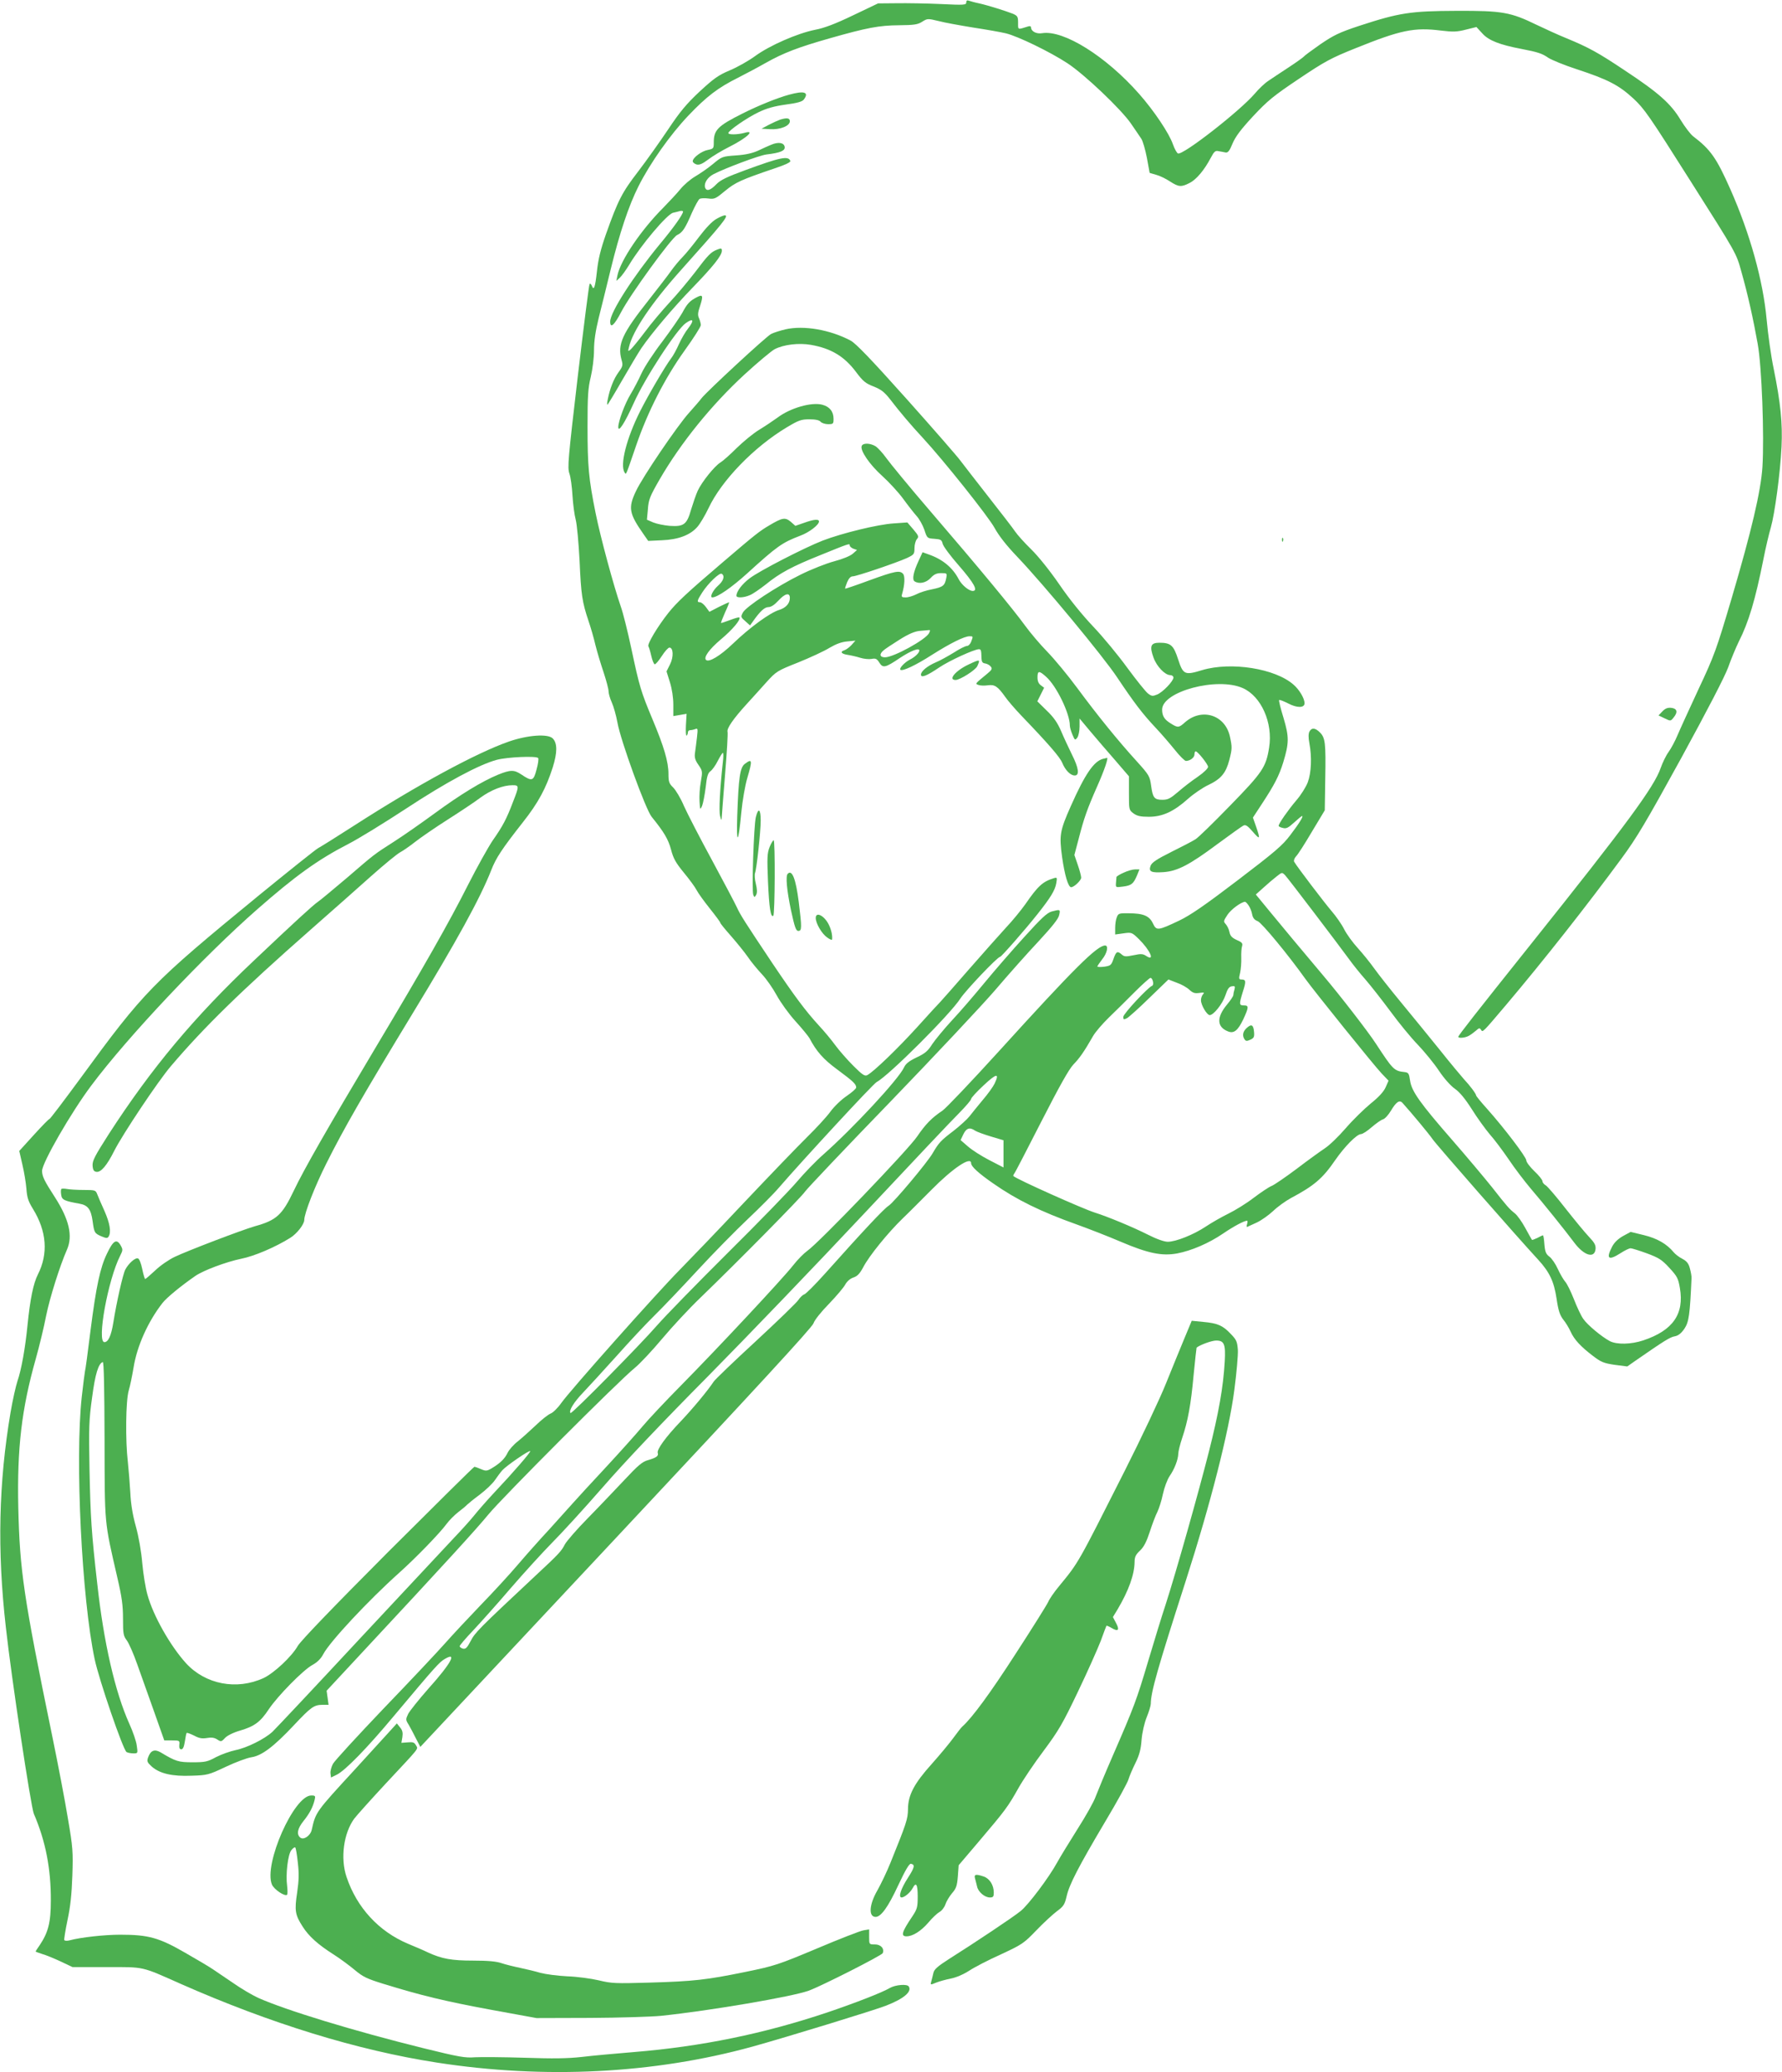<?xml version="1.0" standalone="no"?>
<!DOCTYPE svg PUBLIC "-//W3C//DTD SVG 20010904//EN"
 "http://www.w3.org/TR/2001/REC-SVG-20010904/DTD/svg10.dtd">
<svg version="1.0" xmlns="http://www.w3.org/2000/svg"
 width="1101pt" height="1280pt" viewBox="0 0 1101 1280"
 preserveAspectRatio="xMidYMid meet">
<g transform="translate(0,1280) scale(0.1,-0.1)"
fill="#4caf50" stroke="none">
<path d="M5970 12785 c0 -16 -12 -17 -157 -10 -87 4 -210 6 -273 5 l-115 -1
-155 -74 c-108 -52 -179 -79 -234 -89 -110 -22 -281 -97 -370 -162 -41 -30
-112 -70 -158 -89 -71 -30 -98 -50 -186 -131 -81 -76 -121 -124 -193 -232 -51
-76 -134 -193 -186 -261 -100 -130 -124 -176 -200 -390 -32 -92 -47 -152 -55
-228 -11 -100 -19 -121 -32 -87 -4 9 -9 14 -13 10 -4 -3 -36 -259 -73 -569
-60 -513 -65 -565 -52 -602 8 -22 16 -83 19 -135 3 -52 12 -120 20 -150 8 -31
18 -143 24 -255 9 -208 16 -254 55 -370 13 -38 33 -106 43 -150 11 -44 34
-120 51 -170 16 -49 30 -101 30 -115 0 -14 9 -45 20 -69 11 -24 27 -81 35
-125 20 -112 174 -535 211 -581 77 -95 103 -139 120 -203 14 -54 29 -81 79
-142 34 -41 70 -90 79 -108 9 -18 46 -69 81 -113 36 -45 65 -84 65 -88 0 -5
30 -41 66 -82 36 -41 83 -99 104 -129 20 -30 60 -78 87 -107 27 -28 68 -87 92
-131 24 -44 75 -115 116 -160 41 -45 79 -92 86 -104 43 -82 86 -131 172 -194
97 -72 117 -90 117 -111 0 -7 -26 -30 -58 -52 -32 -21 -78 -65 -102 -98 -23
-32 -89 -103 -145 -158 -56 -55 -231 -237 -390 -405 -158 -168 -337 -354 -397
-415 -134 -135 -679 -747 -731 -822 -21 -30 -51 -59 -65 -64 -15 -6 -56 -38
-92 -73 -36 -34 -86 -79 -111 -99 -26 -20 -53 -51 -62 -69 -18 -38 -46 -65
-97 -96 -32 -19 -38 -19 -69 -6 -18 8 -36 14 -40 14 -4 0 -244 -238 -535 -528
-342 -343 -537 -546 -556 -578 -38 -67 -148 -169 -212 -199 -166 -76 -358 -39
-478 91 -98 108 -204 295 -239 424 -12 41 -26 129 -32 195 -6 71 -22 164 -40
228 -20 72 -31 141 -34 209 -3 55 -10 139 -15 187 -16 136 -13 377 5 441 9 30
22 94 30 142 21 134 90 286 179 400 26 33 112 104 203 167 51 35 191 87 283
106 81 16 210 71 303 129 41 25 87 84 87 111 0 40 65 207 136 348 110 220 232
431 532 925 274 450 418 712 487 887 29 75 65 130 197 298 94 119 142 209 183
337 29 92 29 150 0 179 -30 30 -154 21 -270 -19 -199 -69 -565 -267 -955 -518
-107 -69 -208 -132 -225 -141 -16 -9 -180 -140 -365 -291 -661 -542 -710 -592
-1103 -1130 -103 -140 -189 -254 -192 -252 -3 1 -46 -43 -96 -98 l-90 -99 19
-83 c11 -46 22 -113 25 -149 4 -55 11 -78 40 -125 86 -139 96 -278 31 -406
-28 -55 -48 -153 -64 -313 -14 -142 -38 -276 -62 -345 -10 -30 -30 -118 -43
-195 -73 -432 -83 -850 -29 -1325 35 -318 155 -1110 173 -1153 73 -169 106
-340 105 -537 0 -135 -16 -196 -69 -275 -14 -20 -25 -37 -25 -39 0 -1 18 -8
40 -15 22 -6 73 -27 114 -46 l74 -35 210 0 c239 0 211 6 457 -103 555 -245
1093 -411 1585 -487 665 -103 1341 -69 1950 99 209 58 754 225 825 253 110 43
160 86 140 118 -10 17 -82 11 -117 -9 -47 -28 -215 -93 -386 -151 -394 -132
-779 -211 -1197 -245 -110 -9 -254 -22 -320 -30 -91 -10 -176 -11 -355 -5
-129 4 -266 5 -305 3 -62 -5 -99 2 -319 56 -432 107 -851 235 -1021 311 -35
16 -105 57 -155 92 -51 35 -107 73 -124 84 -17 12 -94 58 -171 102 -163 94
-228 112 -402 112 -97 0 -243 -16 -314 -35 -15 -4 -29 -3 -32 2 -2 4 7 60 20
123 18 83 26 160 30 275 5 147 3 175 -27 350 -17 105 -62 341 -100 525 -174
845 -198 1010 -207 1397 -8 367 20 609 108 920 22 78 51 198 64 266 22 109 84
307 129 409 37 85 13 187 -76 325 -64 99 -78 127 -78 161 0 50 180 362 304
527 225 301 694 798 1026 1089 236 207 374 306 560 402 63 32 222 130 355 217
252 166 456 275 565 304 65 17 242 25 255 11 4 -4 0 -36 -10 -71 -19 -73 -28
-75 -95 -30 -44 29 -66 29 -143 -2 -99 -41 -231 -121 -392 -239 -82 -60 -195
-139 -250 -174 -126 -81 -115 -72 -295 -227 -84 -71 -163 -137 -177 -146 -28
-19 -142 -123 -392 -360 -370 -349 -635 -666 -899 -1074 -87 -136 -102 -165
-100 -195 2 -27 8 -36 24 -38 28 -4 65 40 110 130 51 101 271 431 350 523 203
239 435 466 859 839 132 116 304 268 382 338 79 70 158 135 176 144 17 9 59
38 92 64 33 26 123 88 200 137 77 49 169 110 203 136 66 48 140 77 199 77 41
0 41 -5 3 -102 -40 -106 -64 -151 -125 -238 -28 -41 -97 -165 -153 -275 -118
-234 -275 -510 -574 -1010 -293 -491 -441 -749 -503 -880 -71 -149 -106 -182
-240 -219 -80 -23 -413 -150 -495 -189 -36 -17 -90 -54 -121 -84 -31 -29 -59
-53 -62 -53 -3 0 -11 27 -18 61 -7 34 -18 63 -26 66 -17 7 -59 -31 -79 -69
-15 -29 -54 -202 -74 -328 -13 -80 -31 -120 -55 -120 -48 0 22 385 97 533 18
36 18 39 2 67 -24 40 -45 27 -83 -53 -42 -86 -67 -202 -102 -477 -16 -129 -31
-242 -34 -250 -2 -8 -11 -80 -20 -159 -42 -386 0 -1244 80 -1620 27 -127 175
-559 197 -573 7 -4 26 -8 42 -8 28 0 28 0 21 48 -3 26 -24 87 -46 135 -88 196
-158 500 -198 864 -36 315 -42 413 -48 708 -5 257 -3 308 16 443 19 145 39
210 66 219 7 2 10 -166 11 -480 1 -534 -2 -499 78 -847 29 -124 36 -176 36
-258 0 -93 2 -106 24 -135 13 -18 42 -84 64 -147 22 -63 69 -195 104 -292 l63
-178 48 0 c46 0 48 -1 45 -27 -2 -19 2 -28 12 -28 10 0 17 15 22 48 4 27 9 51
11 53 3 3 23 -5 46 -16 31 -17 50 -20 80 -15 28 5 46 2 63 -9 23 -15 26 -15
48 9 14 15 52 34 94 46 88 26 125 53 177 132 55 82 212 242 269 273 31 17 53
39 68 68 41 77 279 332 468 501 104 93 253 247 293 302 16 22 48 54 72 73 24
18 49 39 54 45 6 6 41 35 79 63 38 29 80 69 94 90 14 20 34 48 46 61 25 28
166 125 172 118 5 -5 -104 -131 -222 -256 -44 -47 -100 -111 -124 -141 -24
-30 -81 -93 -126 -140 -44 -47 -307 -328 -584 -625 -276 -297 -518 -554 -537
-572 -49 -45 -158 -99 -228 -113 -33 -7 -87 -26 -120 -43 -53 -29 -68 -32
-145 -32 -87 0 -104 5 -197 61 -38 22 -62 13 -78 -31 -8 -24 -6 -30 22 -56 50
-44 127 -62 247 -57 97 3 105 5 211 55 61 29 132 55 158 59 63 9 137 64 262
197 108 115 125 126 177 127 l38 0 -6 44 -6 43 199 214 c557 598 725 783 800
874 86 105 807 827 905 906 31 25 107 106 169 180 62 74 168 188 237 254 233
225 623 620 646 655 13 19 250 269 527 555 276 286 568 597 648 690 80 94 200
229 267 300 83 90 124 140 128 163 8 35 7 36 -46 22 -29 -8 -64 -41 -170 -158
-74 -81 -184 -208 -245 -282 -61 -74 -150 -178 -200 -231 -49 -53 -104 -120
-123 -148 -27 -43 -45 -58 -96 -82 -48 -23 -68 -39 -79 -63 -35 -74 -314 -374
-496 -535 -48 -42 -122 -119 -166 -171 -44 -52 -236 -250 -428 -440 -191 -190
-386 -390 -434 -445 -105 -121 -529 -551 -536 -543 -13 13 21 68 79 128 34 36
127 137 206 225 78 88 184 201 234 250 51 50 171 176 267 280 97 105 236 246
309 315 73 69 161 157 194 196 147 170 581 640 603 651 73 38 455 419 517 516
32 49 229 257 245 257 8 0 157 170 232 265 80 101 107 145 115 189 6 37 6 38
-17 31 -67 -21 -96 -47 -174 -160 -27 -38 -81 -104 -120 -145 -38 -42 -142
-158 -230 -259 -88 -101 -167 -191 -176 -200 -9 -9 -74 -79 -143 -156 -119
-131 -268 -275 -308 -296 -15 -8 -31 3 -86 58 -37 37 -88 95 -112 128 -24 33
-69 87 -100 120 -85 93 -151 182 -287 384 -173 259 -199 300 -220 346 -10 22
-79 153 -153 290 -75 138 -153 289 -174 336 -20 48 -51 99 -67 115 -25 24 -29
35 -29 84 0 75 -28 169 -99 338 -71 170 -80 199 -131 439 -22 103 -51 220 -65
258 -43 124 -125 426 -155 575 -43 213 -50 290 -50 537 0 187 3 235 20 305 11
47 20 118 20 164 0 57 9 118 29 200 17 66 50 202 75 304 54 220 110 389 171
510 72 143 196 318 307 435 114 120 184 173 308 235 47 24 123 64 170 91 112
63 202 97 395 152 232 66 306 80 430 81 93 1 115 4 143 22 32 20 34 20 101 4
37 -10 133 -27 212 -40 79 -12 171 -28 204 -36 74 -18 272 -114 379 -184 106
-69 335 -287 394 -374 26 -38 55 -80 64 -94 9 -14 24 -66 34 -117 l17 -93 41
-12 c23 -6 61 -25 85 -41 53 -34 69 -36 121 -9 42 21 91 80 130 154 22 41 28
47 50 42 14 -2 33 -6 43 -8 14 -2 24 11 42 55 18 43 51 87 127 169 91 97 125
125 283 231 161 108 198 128 350 189 280 113 363 130 529 109 74 -9 99 -8 153
6 l65 16 37 -40 c38 -43 108 -70 240 -95 103 -20 128 -28 167 -55 22 -14 100
-46 174 -70 195 -64 262 -99 351 -181 70 -65 99 -108 356 -514 281 -443 281
-443 311 -553 40 -140 75 -298 102 -450 25 -137 41 -569 29 -760 -10 -151 -68
-396 -190 -810 -94 -317 -107 -354 -204 -560 -56 -121 -115 -249 -130 -285
-15 -36 -40 -83 -56 -105 -16 -22 -37 -66 -48 -97 -40 -118 -210 -348 -801
-1088 -349 -437 -450 -566 -450 -574 0 -10 40 -7 63 5 12 6 32 21 45 32 20 18
24 19 32 7 11 -18 7 -22 157 155 230 272 501 616 711 902 94 127 153 227 369
620 165 302 268 501 290 560 18 51 48 123 66 160 61 120 102 258 152 508 14
72 35 160 46 197 24 84 58 333 66 498 7 146 -6 272 -48 480 -17 80 -36 218
-44 307 -22 240 -103 531 -225 806 -85 191 -121 243 -229 325 -16 12 -51 58
-78 102 -60 100 -137 168 -343 304 -166 111 -224 143 -365 201 -49 20 -130 57
-180 81 -162 79 -213 88 -495 87 -285 -1 -355 -12 -600 -92 -127 -42 -159 -58
-243 -115 -53 -37 -99 -71 -102 -76 -3 -4 -44 -34 -93 -66 -48 -31 -104 -69
-125 -83 -22 -14 -60 -50 -85 -80 -92 -107 -443 -381 -474 -369 -7 3 -21 28
-31 56 -23 68 -118 209 -209 312 -205 233 -467 396 -599 375 -36 -6 -69 11
-69 37 0 6 -8 8 -17 5 -67 -21 -63 -23 -63 22 0 38 -3 43 -32 56 -46 18 -154
52 -208 64 -25 5 -53 13 -62 16 -13 5 -18 2 -18 -10z"/>
<path d="M4875 12215 c-70 -19 -190 -67 -287 -116 -154 -77 -178 -102 -178
-179 0 -37 -2 -39 -36 -46 -39 -7 -94 -48 -94 -70 0 -7 11 -16 24 -20 18 -4
36 4 72 31 26 20 84 55 128 77 110 55 168 109 94 87 -41 -11 -98 -12 -98 -1 0
15 114 94 185 128 51 25 98 38 169 48 74 10 103 18 113 32 33 45 2 55 -92 29z"/>
<path d="M4820 12061 c-14 -5 -45 -19 -70 -32 l-45 -24 52 -3 c63 -4 123 20
123 49 0 20 -17 23 -60 10z"/>
<path d="M4765 11906 c-16 -6 -52 -23 -80 -36 -35 -16 -77 -26 -137 -30 -85
-6 -88 -7 -143 -53 -31 -26 -81 -60 -110 -77 -29 -17 -70 -52 -91 -78 -21 -26
-69 -77 -106 -115 -136 -136 -263 -323 -283 -417 l-7 -35 21 19 c12 11 38 47
58 80 73 122 235 314 272 322 14 3 34 8 44 11 9 2 17 0 17 -4 0 -17 -58 -99
-144 -202 -164 -199 -306 -420 -306 -477 0 -45 25 -24 68 59 58 111 311 458
345 475 34 16 50 40 92 138 19 42 40 81 47 85 7 5 31 6 54 3 38 -5 45 -2 104
47 64 53 100 69 306 139 66 22 100 38 97 46 -12 33 -61 23 -281 -58 -110 -40
-152 -61 -175 -85 -38 -40 -63 -47 -71 -20 -7 27 16 62 52 81 76 39 285 117
328 122 85 10 116 23 112 47 -4 26 -39 32 -83 13z"/>
<path d="M4425 11447 c-25 -14 -64 -55 -105 -109 -36 -48 -82 -105 -103 -126
-21 -21 -52 -59 -70 -84 -18 -26 -80 -106 -138 -180 -165 -208 -195 -274 -169
-370 10 -34 8 -41 -19 -78 -29 -40 -53 -100 -66 -167 -4 -18 -5 -33 -2 -33 2
0 44 69 92 153 48 83 101 172 118 197 64 93 196 249 313 370 130 134 184 202
184 231 0 16 -4 17 -27 8 -40 -15 -57 -32 -139 -141 -41 -53 -111 -137 -157
-186 -45 -49 -115 -131 -153 -183 -39 -52 -79 -100 -88 -108 -16 -13 -17 -12
-10 15 23 100 140 273 318 472 266 297 302 342 274 342 -7 0 -31 -10 -53 -23z"/>
<path d="M4305 10964 c-44 -23 -59 -39 -90 -97 -16 -28 -71 -108 -123 -177
-53 -69 -110 -156 -128 -195 -17 -38 -48 -97 -68 -130 -35 -57 -76 -168 -76
-203 0 -37 41 27 95 147 68 153 266 457 323 496 46 32 53 17 14 -33 -17 -21
-42 -64 -57 -97 -14 -32 -36 -73 -49 -89 -38 -51 -140 -225 -190 -324 -85
-168 -127 -334 -97 -380 10 -16 5 -27 72 168 71 207 177 415 299 585 55 76
100 147 100 157 0 9 -5 28 -11 42 -9 19 -8 35 6 75 21 65 18 75 -20 55z"/>
<path d="M4854 10766 c-34 -8 -75 -21 -90 -29 -31 -16 -396 -354 -429 -396
-10 -14 -46 -55 -78 -91 -70 -77 -287 -396 -328 -484 -49 -103 -42 -138 46
-264 l30 -43 85 4 c101 4 175 32 219 83 16 18 47 70 69 116 80 170 280 377
484 499 72 43 88 49 138 49 39 0 62 -5 70 -15 7 -8 28 -15 46 -15 32 0 34 2
34 33 0 45 -24 75 -69 87 -67 18 -199 -20 -278 -80 -26 -19 -77 -53 -113 -75
-35 -21 -97 -72 -138 -112 -40 -40 -85 -80 -100 -89 -37 -22 -116 -121 -141
-175 -11 -24 -29 -77 -41 -116 -26 -93 -45 -107 -133 -101 -34 3 -79 12 -101
21 l-39 17 6 65 c4 58 12 79 72 183 132 228 322 462 525 649 83 76 167 146
186 156 56 29 149 40 224 27 125 -22 207 -71 280 -169 42 -56 58 -69 107 -88
47 -19 66 -33 103 -80 58 -76 132 -163 201 -237 127 -137 407 -488 444 -557
27 -49 73 -108 141 -179 163 -171 531 -615 617 -745 101 -151 154 -222 237
-310 36 -38 89 -100 119 -137 30 -38 61 -68 68 -68 26 0 53 21 53 40 0 11 3
20 8 19 13 -1 74 -78 76 -95 0 -10 -25 -35 -64 -62 -36 -24 -90 -66 -121 -93
-48 -41 -63 -49 -97 -49 -50 0 -60 12 -70 88 -8 57 -12 65 -88 149 -114 125
-244 285 -368 453 -59 80 -143 181 -186 225 -43 44 -104 116 -136 160 -74 102
-283 355 -584 705 -130 151 -253 301 -275 332 -22 31 -52 63 -66 72 -34 20
-78 21 -85 1 -11 -27 49 -115 127 -185 42 -38 101 -102 130 -142 29 -40 66
-87 82 -105 16 -17 38 -56 48 -85 17 -53 18 -53 62 -56 39 -3 45 -6 51 -30 3
-15 48 -76 100 -135 94 -108 121 -157 86 -157 -24 0 -67 36 -86 71 -37 72 -99
124 -185 154 l-39 14 -24 -52 c-33 -71 -42 -117 -25 -128 29 -18 71 -9 99 21
21 23 37 30 65 30 37 0 37 -1 31 -32 -9 -46 -20 -54 -88 -68 -33 -6 -77 -20
-97 -31 -20 -10 -49 -19 -65 -19 -25 0 -28 3 -22 23 16 55 18 107 6 122 -20
24 -50 18 -207 -39 -81 -30 -149 -53 -151 -52 -2 2 4 20 12 40 10 24 22 36 34
36 24 0 268 83 335 113 44 21 47 24 47 61 0 22 7 47 15 56 13 15 11 21 -22 60
l-37 43 -85 -6 c-97 -6 -318 -60 -438 -106 -115 -45 -389 -186 -450 -232 -48
-36 -83 -82 -83 -109 0 -14 45 -13 83 4 18 7 61 37 97 65 87 71 163 112 338
182 180 73 182 74 182 60 0 -6 10 -15 22 -20 l23 -8 -26 -23 c-16 -14 -62 -33
-115 -47 -49 -13 -143 -50 -209 -83 -146 -72 -334 -196 -355 -233 -14 -27 -14
-29 15 -54 l29 -26 16 22 c44 63 73 91 97 91 17 0 38 14 62 40 41 45 71 52 71
17 0 -35 -25 -62 -68 -75 -55 -17 -180 -108 -283 -207 -79 -76 -149 -118 -167
-101 -16 16 20 66 91 126 72 60 126 124 115 136 -3 3 -29 -5 -58 -16 -29 -11
-54 -19 -55 -18 -2 2 10 31 25 66 16 34 27 62 24 62 -2 0 -31 -13 -63 -29
l-58 -30 -22 30 c-12 16 -28 29 -36 29 -21 0 -19 10 14 61 37 57 106 123 120
115 21 -13 11 -44 -22 -73 -33 -29 -54 -73 -36 -73 31 0 120 62 214 147 188
171 217 191 329 234 55 20 116 67 116 88 0 16 -30 14 -91 -8 l-55 -19 -28 25
c-35 29 -52 26 -133 -22 -61 -36 -84 -54 -290 -230 -217 -185 -281 -245 -333
-310 -66 -83 -132 -193 -124 -207 4 -6 12 -33 18 -60 6 -27 16 -50 21 -51 6
-1 25 22 44 51 18 28 39 52 47 52 24 0 27 -57 4 -103 l-22 -44 21 -67 c13 -42
21 -95 21 -138 l0 -71 41 7 41 7 -4 -70 c-2 -38 0 -67 4 -65 4 3 8 12 8 20 0
8 6 14 14 14 8 0 22 3 32 7 16 6 16 1 10 -53 -4 -32 -9 -75 -12 -94 -4 -27 0
-44 21 -74 26 -38 26 -41 15 -105 -7 -36 -10 -91 -8 -121 3 -53 4 -54 16 -27
6 15 16 67 22 114 7 68 14 89 30 100 11 8 32 37 45 64 14 27 28 49 31 49 4 0
4 -26 0 -57 -18 -165 -25 -301 -17 -333 7 -29 9 -30 10 -10 1 14 10 135 21
269 11 134 18 251 15 261 -6 20 35 80 119 172 33 37 89 97 122 135 60 66 66
70 195 121 74 30 161 70 193 90 41 24 75 37 110 40 l51 5 -24 -27 c-13 -14
-32 -28 -43 -32 -30 -9 -21 -23 20 -29 20 -3 55 -11 77 -18 22 -7 54 -10 70
-7 25 5 33 1 48 -23 22 -35 37 -32 127 29 67 44 120 65 120 46 0 -14 -26 -40
-58 -56 -33 -17 -68 -54 -59 -63 12 -11 94 27 198 94 111 70 197 113 229 113
23 0 23 0 10 -34 -5 -14 -17 -26 -26 -26 -9 0 -46 -18 -81 -41 -36 -22 -86
-50 -111 -60 -53 -23 -92 -55 -92 -76 0 -22 36 -8 114 45 63 42 214 111 244
112 13 0 15 -7 16 -55 1 -23 6 -31 23 -33 12 -2 27 -10 34 -19 11 -13 8 -20
-21 -44 -79 -65 -76 -62 -54 -70 10 -4 36 -5 57 -2 43 6 61 -6 108 -72 15 -22
60 -74 99 -115 169 -176 239 -257 253 -292 19 -46 51 -78 77 -78 31 0 25 46
-18 131 -20 41 -50 105 -66 143 -22 51 -45 85 -89 127 l-58 57 21 42 21 42
-20 15 c-14 10 -21 25 -21 49 0 42 10 43 53 4 64 -56 147 -227 147 -302 0 -10
7 -35 16 -56 15 -35 16 -36 30 -18 8 11 14 42 14 69 l0 49 66 -79 c36 -43 105
-123 153 -178 l86 -100 0 -104 c0 -102 0 -104 28 -125 22 -16 43 -21 95 -21
84 0 154 32 242 111 35 31 92 70 127 86 77 37 107 73 128 153 18 71 18 79 4
145 -29 134 -173 180 -277 89 -39 -35 -45 -35 -88 -8 -40 24 -54 47 -54 86 0
112 340 203 498 133 114 -50 188 -215 163 -368 -19 -120 -40 -152 -240 -357
-101 -104 -198 -199 -215 -209 -17 -11 -84 -46 -149 -78 -90 -45 -120 -65
-128 -85 -14 -37 3 -45 79 -40 86 6 160 44 333 173 79 58 150 109 160 114 14
8 26 1 58 -36 46 -53 49 -50 22 29 l-20 57 59 90 c74 113 102 167 128 250 37
122 37 158 2 276 -18 58 -30 107 -27 110 3 3 28 -7 56 -21 55 -29 101 -28 101
1 0 30 -32 84 -68 115 -113 100 -386 143 -564 90 -108 -33 -118 -29 -149 66
-28 87 -45 103 -116 103 -53 0 -62 -21 -36 -92 19 -54 71 -108 103 -108 11 0
20 -7 20 -15 0 -22 -66 -91 -101 -105 -27 -11 -34 -11 -57 7 -14 11 -71 82
-127 158 -55 76 -150 191 -210 254 -69 73 -148 170 -210 261 -60 87 -130 174
-174 217 -41 40 -86 90 -100 111 -14 21 -89 118 -166 216 -77 98 -153 197
-170 219 -16 23 -166 195 -333 382 -222 248 -316 346 -348 362 -127 67 -288
94 -400 69z m886 -1877 c-22 -41 -219 -149 -272 -149 -32 0 -37 19 -10 42 9 9
54 38 98 66 57 36 95 52 125 55 24 2 50 4 57 5 10 2 10 -3 2 -19z"/>
<path d="M7921 9464 c0 -11 3 -14 6 -6 3 7 2 16 -1 19 -3 4 -6 -2 -5 -13z"/>
<path d="M5985 8696 c-81 -38 -130 -96 -81 -96 27 0 123 61 134 85 20 44 17
44 -53 11z"/>
<path d="M10271 8406 l-24 -25 38 -18 c37 -18 37 -18 56 6 27 33 21 55 -16 59
-22 2 -37 -4 -54 -22z"/>
<path d="M8090 8281 c-6 -13 -7 -36 0 -72 16 -85 12 -182 -10 -241 -11 -29
-43 -80 -72 -113 -50 -59 -108 -142 -108 -156 0 -4 12 -10 26 -13 21 -6 34 1
70 34 24 22 46 40 49 40 10 0 -17 -45 -73 -118 -47 -63 -95 -104 -325 -279
-202 -154 -292 -216 -361 -249 -133 -63 -141 -64 -163 -17 -22 46 -59 62 -151
62 -58 1 -63 -1 -72 -25 -6 -14 -10 -43 -10 -66 l0 -40 51 7 c50 7 52 7 96
-36 67 -66 101 -139 47 -105 -22 15 -33 16 -80 6 -48 -10 -58 -9 -73 4 -27 24
-35 20 -51 -26 -14 -40 -18 -43 -57 -49 -24 -3 -43 -2 -43 1 0 4 14 24 30 45
31 38 40 85 18 85 -50 0 -194 -144 -658 -655 -170 -187 -326 -351 -347 -365
-67 -45 -104 -83 -156 -159 -54 -81 -609 -659 -679 -707 -21 -15 -61 -55 -88
-90 -64 -82 -465 -511 -690 -739 -98 -99 -206 -214 -240 -255 -34 -41 -135
-154 -224 -250 -90 -96 -182 -197 -207 -225 -24 -27 -89 -99 -144 -160 -56
-60 -144 -159 -196 -220 -51 -60 -155 -173 -230 -250 -74 -77 -173 -183 -219
-235 -46 -52 -217 -234 -380 -403 -162 -170 -303 -323 -313 -342 -10 -19 -17
-45 -15 -59 l3 -25 35 17 c52 25 187 163 357 367 255 304 277 328 311 348 79
47 40 -26 -101 -183 -59 -67 -115 -137 -125 -156 -16 -34 -16 -37 3 -67 10
-18 31 -56 45 -85 l27 -52 1208 1290 c871 930 1212 1300 1221 1326 7 21 47 71
97 122 46 48 91 101 100 119 11 19 29 35 49 42 25 8 40 24 61 63 36 70 154
215 245 303 40 38 118 117 175 174 132 134 247 212 247 166 0 -20 46 -62 137
-125 143 -100 293 -174 518 -254 72 -26 193 -73 270 -106 169 -72 254 -89 348
-72 89 17 196 63 284 123 66 45 130 79 148 79 4 0 3 -10 0 -21 -4 -12 -3 -19
1 -17 5 2 32 15 59 27 28 13 73 45 101 71 28 27 77 62 110 80 143 76 196 121
274 235 57 82 131 158 158 160 11 0 41 20 67 43 27 23 58 45 69 48 12 3 34 27
50 54 32 54 53 68 71 48 56 -62 165 -193 186 -224 22 -33 519 -600 651 -743
72 -78 99 -136 115 -241 11 -75 20 -102 41 -130 16 -19 36 -53 46 -75 22 -49
63 -93 138 -150 50 -38 66 -45 134 -55 l78 -10 50 35 c179 124 214 146 243
151 22 4 40 18 60 47 28 42 34 86 44 312 1 11 -4 38 -10 60 -8 31 -19 45 -47
60 -20 10 -43 28 -53 40 -43 52 -102 86 -184 106 l-82 20 -48 -26 c-31 -18
-54 -40 -67 -66 -39 -75 -22 -87 53 -39 26 17 54 30 61 30 8 0 53 -14 100 -31
75 -28 93 -39 140 -90 48 -52 55 -65 65 -124 28 -161 -43 -263 -226 -324 -75
-25 -162 -27 -206 -5 -51 27 -140 101 -165 138 -13 18 -39 73 -58 122 -19 48
-43 97 -54 108 -10 12 -31 47 -45 78 -14 31 -38 66 -52 76 -21 16 -27 29 -31
76 -2 31 -6 56 -9 56 -2 0 -18 -7 -34 -16 -17 -8 -32 -14 -34 -12 -2 2 -20 35
-41 73 -21 39 -50 79 -64 90 -36 29 -46 40 -141 161 -48 60 -159 192 -247 293
-198 227 -251 301 -260 367 -6 43 -10 49 -32 52 -67 7 -73 14 -178 174 -46 72
-226 304 -327 423 -152 181 -242 288 -328 393 l-88 107 48 43 c26 24 63 55 81
69 33 26 33 26 52 7 19 -20 327 -425 397 -521 23 -32 68 -88 100 -124 32 -37
101 -125 153 -195 52 -71 128 -164 170 -207 41 -43 100 -115 130 -160 32 -48
73 -94 99 -112 29 -20 63 -61 105 -127 33 -53 84 -123 111 -155 28 -31 80
-101 117 -155 36 -54 98 -135 136 -180 74 -86 214 -260 269 -334 60 -80 125
-99 131 -39 2 24 -6 39 -40 75 -24 25 -89 104 -145 175 -56 72 -111 136 -122
143 -12 7 -21 18 -21 26 0 8 -22 36 -50 62 -27 26 -50 56 -50 67 0 20 -135
198 -242 318 -38 42 -68 79 -68 83 0 10 -39 62 -75 100 -16 18 -84 99 -150
182 -66 82 -174 214 -240 294 -66 80 -140 174 -165 209 -25 35 -70 91 -101
125 -31 34 -69 86 -84 116 -15 30 -51 82 -80 115 -45 53 -209 268 -229 302 -4
7 1 22 11 33 11 10 55 79 98 152 l80 133 3 195 c4 222 0 253 -33 286 -29 29
-51 31 -65 5z m-376 -1073 c9 -12 19 -37 22 -54 4 -23 14 -36 35 -44 26 -11
190 -210 294 -356 52 -73 426 -537 471 -584 l43 -45 -18 -41 c-12 -27 -43 -61
-92 -100 -40 -33 -110 -101 -154 -152 -44 -51 -102 -107 -130 -125 -27 -18
-105 -74 -173 -126 -68 -51 -138 -99 -155 -106 -18 -7 -68 -41 -112 -74 -44
-34 -114 -77 -155 -97 -41 -20 -104 -56 -140 -80 -75 -50 -185 -94 -235 -94
-22 0 -70 17 -125 45 -89 45 -248 111 -325 135 -74 23 -483 206 -504 226 -2 2
1 9 6 16 6 7 81 153 168 323 111 217 170 322 197 350 38 39 66 79 121 175 14
25 59 77 98 115 40 39 112 109 160 158 48 48 92 87 97 87 14 0 24 -44 10 -49
-25 -9 -178 -173 -178 -192 0 -17 3 -18 23 -8 12 7 75 63 139 126 l117 113 52
-20 c29 -10 64 -30 78 -44 21 -19 33 -23 61 -19 29 4 33 3 23 -8 -7 -7 -13
-24 -13 -37 0 -30 37 -92 54 -92 24 0 79 69 97 122 13 40 23 54 40 56 19 3 21
0 16 -20 -4 -12 -7 -28 -7 -34 0 -7 -18 -34 -40 -60 -65 -79 -62 -138 8 -165
36 -14 60 6 93 74 35 76 36 87 4 87 -30 0 -30 7 -6 85 21 65 19 75 -9 75 -16
0 -17 5 -8 42 5 23 8 64 7 92 -1 28 1 60 5 72 5 17 0 24 -33 38 -30 14 -40 25
-45 49 -3 17 -14 39 -23 49 -15 16 -14 20 11 58 22 33 83 78 108 80 4 0 14
-10 22 -22z m-1569 -1101 c-9 -19 -42 -65 -73 -101 -31 -37 -68 -83 -82 -101
-14 -18 -59 -59 -100 -91 -78 -59 -90 -73 -127 -136 -34 -59 -240 -304 -272
-325 -28 -17 -152 -149 -395 -421 -60 -67 -117 -124 -127 -127 -10 -3 -26 -19
-36 -34 -10 -16 -128 -130 -263 -255 -135 -124 -252 -237 -260 -249 -36 -55
-130 -168 -205 -247 -93 -97 -149 -175 -141 -195 6 -18 -9 -29 -61 -44 -34 -9
-62 -33 -145 -122 -57 -60 -158 -167 -226 -236 -68 -69 -131 -142 -142 -162
-21 -42 -39 -61 -181 -193 -356 -333 -374 -352 -401 -404 -22 -42 -31 -51 -48
-47 -11 3 -20 10 -20 15 0 5 37 49 83 97 45 48 150 165 232 261 83 96 197 221
255 280 58 58 200 213 315 345 132 152 371 404 650 685 242 245 674 695 960
1000 286 305 553 588 593 627 39 40 72 78 72 85 0 7 35 45 78 85 79 74 99 77
67 10z m-120 -291 c11 -7 55 -23 98 -36 l77 -23 0 -84 0 -84 -87 45 c-49 25
-108 63 -133 85 l-45 39 17 36 c19 39 40 45 73 22z"/>
<path d="M7702 6450 c-23 -22 -28 -46 -13 -69 8 -12 14 -13 36 -3 22 10 26 17
23 49 -4 44 -16 50 -46 23z"/>
<path d="M6815 8113 c-57 -15 -111 -94 -199 -292 -68 -153 -72 -180 -54 -314
16 -113 38 -187 56 -187 18 0 62 42 62 59 0 9 -9 45 -21 79 l-21 61 26 98 c33
129 54 188 115 326 45 101 71 179 60 176 -2 -1 -13 -4 -24 -6z"/>
<path d="M4601 8081 c-29 -22 -38 -88 -46 -321 -6 -184 7 -174 25 20 7 74 24
171 37 214 33 112 31 123 -16 87z"/>
<path d="M4670 7753 c-13 -55 -26 -453 -16 -480 7 -17 8 -17 18 0 7 13 6 34
-2 68 -7 27 -9 57 -5 67 10 25 35 257 35 324 0 72 -15 82 -30 21z"/>
<path d="M4755 7568 c-15 -38 -16 -65 -10 -213 7 -162 17 -226 33 -211 10 10
12 466 2 466 -4 0 -16 -19 -25 -42z"/>
<path d="M6943 7410 c-24 -10 -44 -23 -45 -27 0 -4 -2 -21 -3 -37 -2 -28 -2
-28 44 -22 52 7 64 17 86 69 l15 37 -27 0 c-16 0 -47 -9 -70 -20z"/>
<path d="M4867 7403 c-14 -13 -6 -101 20 -225 23 -106 31 -128 45 -128 22 0
23 17 3 179 -18 142 -41 202 -68 174z"/>
<path d="M5040 7130 c0 -33 37 -97 70 -120 16 -12 30 -18 31 -13 3 25 -5 62
-22 95 -28 54 -79 78 -79 38z"/>
<path d="M379 5456 c-3 -3 -4 -19 -1 -36 4 -31 19 -38 114 -55 51 -9 70 -35
80 -106 10 -74 12 -77 56 -96 29 -12 36 -12 43 -1 17 27 8 82 -25 157 -19 42
-39 88 -45 104 -10 26 -13 27 -85 27 -40 0 -86 3 -102 6 -16 3 -32 3 -35 0z"/>
<path d="M7318 4534 c-25 -60 -76 -185 -114 -279 -37 -93 -152 -336 -255 -540
-293 -580 -283 -563 -407 -714 -30 -36 -59 -79 -66 -96 -7 -16 -97 -160 -201
-320 -156 -242 -269 -396 -330 -450 -6 -5 -31 -37 -55 -70 -24 -33 -84 -105
-133 -160 -109 -121 -147 -193 -147 -280 -1 -61 -9 -85 -108 -330 -22 -55 -59
-132 -81 -171 -51 -88 -56 -164 -11 -164 33 0 77 60 140 196 44 94 68 134 78
132 27 -5 23 -22 -18 -86 -44 -68 -62 -122 -39 -122 18 1 53 30 68 58 21 40
31 23 31 -51 0 -66 -3 -78 -32 -122 -67 -99 -74 -125 -37 -125 38 0 89 32 134
84 24 29 55 58 69 66 14 7 31 29 37 47 6 19 25 50 41 69 26 30 31 45 36 104
l5 69 130 153 c158 186 175 209 239 323 28 50 98 154 156 231 93 125 118 168
212 365 59 123 122 265 141 314 18 50 34 92 35 93 2 2 16 -4 33 -14 40 -24 50
-12 26 32 l-19 36 28 46 c70 118 105 217 106 295 0 30 7 45 34 70 24 23 40 55
60 116 15 47 36 102 47 123 10 21 26 70 34 110 9 41 27 89 41 110 30 43 53
102 54 139 0 14 11 58 24 97 35 103 54 205 71 392 9 90 17 165 18 166 22 18
95 44 121 44 50 0 59 -23 53 -129 -9 -159 -38 -321 -97 -554 -64 -253 -204
-749 -268 -947 -23 -69 -71 -226 -108 -350 -72 -242 -87 -282 -219 -585 -48
-110 -95 -224 -106 -253 -10 -30 -61 -120 -112 -200 -51 -81 -108 -174 -126
-207 -51 -93 -177 -260 -224 -298 -43 -36 -288 -199 -445 -298 -70 -45 -90
-63 -95 -85 -4 -16 -9 -39 -13 -52 -7 -23 -6 -23 30 -8 20 8 60 19 90 25 32 6
77 25 113 48 33 22 122 68 198 102 131 61 141 68 218 148 44 46 102 99 127
118 41 30 48 41 60 92 16 72 72 181 240 464 73 122 137 239 142 258 6 20 25
65 43 101 24 49 34 84 38 143 4 47 17 103 32 141 14 34 25 71 25 82 1 74 40
212 216 759 153 476 267 923 300 1178 14 106 24 218 22 250 -4 51 -9 62 -44
98 -49 52 -81 66 -170 74 l-71 7 -45 -108z"/>
<path d="M2402 2100 c-27 -30 -121 -133 -208 -228 -245 -266 -243 -264 -268
-374 -8 -37 -50 -65 -71 -48 -24 20 -17 56 20 102 37 46 58 85 69 131 6 24 4
27 -21 27 -107 0 -295 -425 -243 -550 13 -31 81 -76 94 -63 3 4 3 28 0 54 -10
73 5 195 26 221 10 13 21 20 24 17 4 -3 11 -45 16 -93 8 -67 7 -109 -4 -185
-17 -112 -13 -138 34 -211 38 -60 95 -111 191 -172 41 -26 100 -70 131 -96 50
-42 75 -54 175 -85 233 -72 382 -108 663 -160 l285 -52 330 1 c182 1 380 7
440 13 305 32 808 118 911 155 80 29 452 218 458 232 11 29 -12 54 -49 54 -35
0 -35 0 -35 46 l0 47 -35 -6 c-19 -3 -148 -53 -287 -112 -241 -101 -262 -108
-443 -145 -240 -49 -317 -58 -595 -66 -207 -6 -232 -5 -310 14 -47 11 -134 23
-195 25 -60 3 -135 13 -165 21 -30 9 -87 23 -126 31 -39 8 -91 21 -115 29 -31
11 -84 16 -175 16 -134 0 -194 11 -279 50 -22 11 -78 35 -124 54 -181 76 -317
224 -380 413 -39 115 -18 269 47 359 16 21 103 118 193 215 220 236 203 213
189 239 -10 18 -19 21 -51 18 l-39 -3 6 35 c4 27 1 42 -14 60 l-20 25 -50 -55z"/>
<path d="M6024 1198 c4 -13 9 -36 13 -51 7 -33 47 -67 79 -67 20 0 24 5 24 30
0 46 -25 86 -61 99 -50 17 -62 14 -55 -11z"/>
</g>
</svg>
